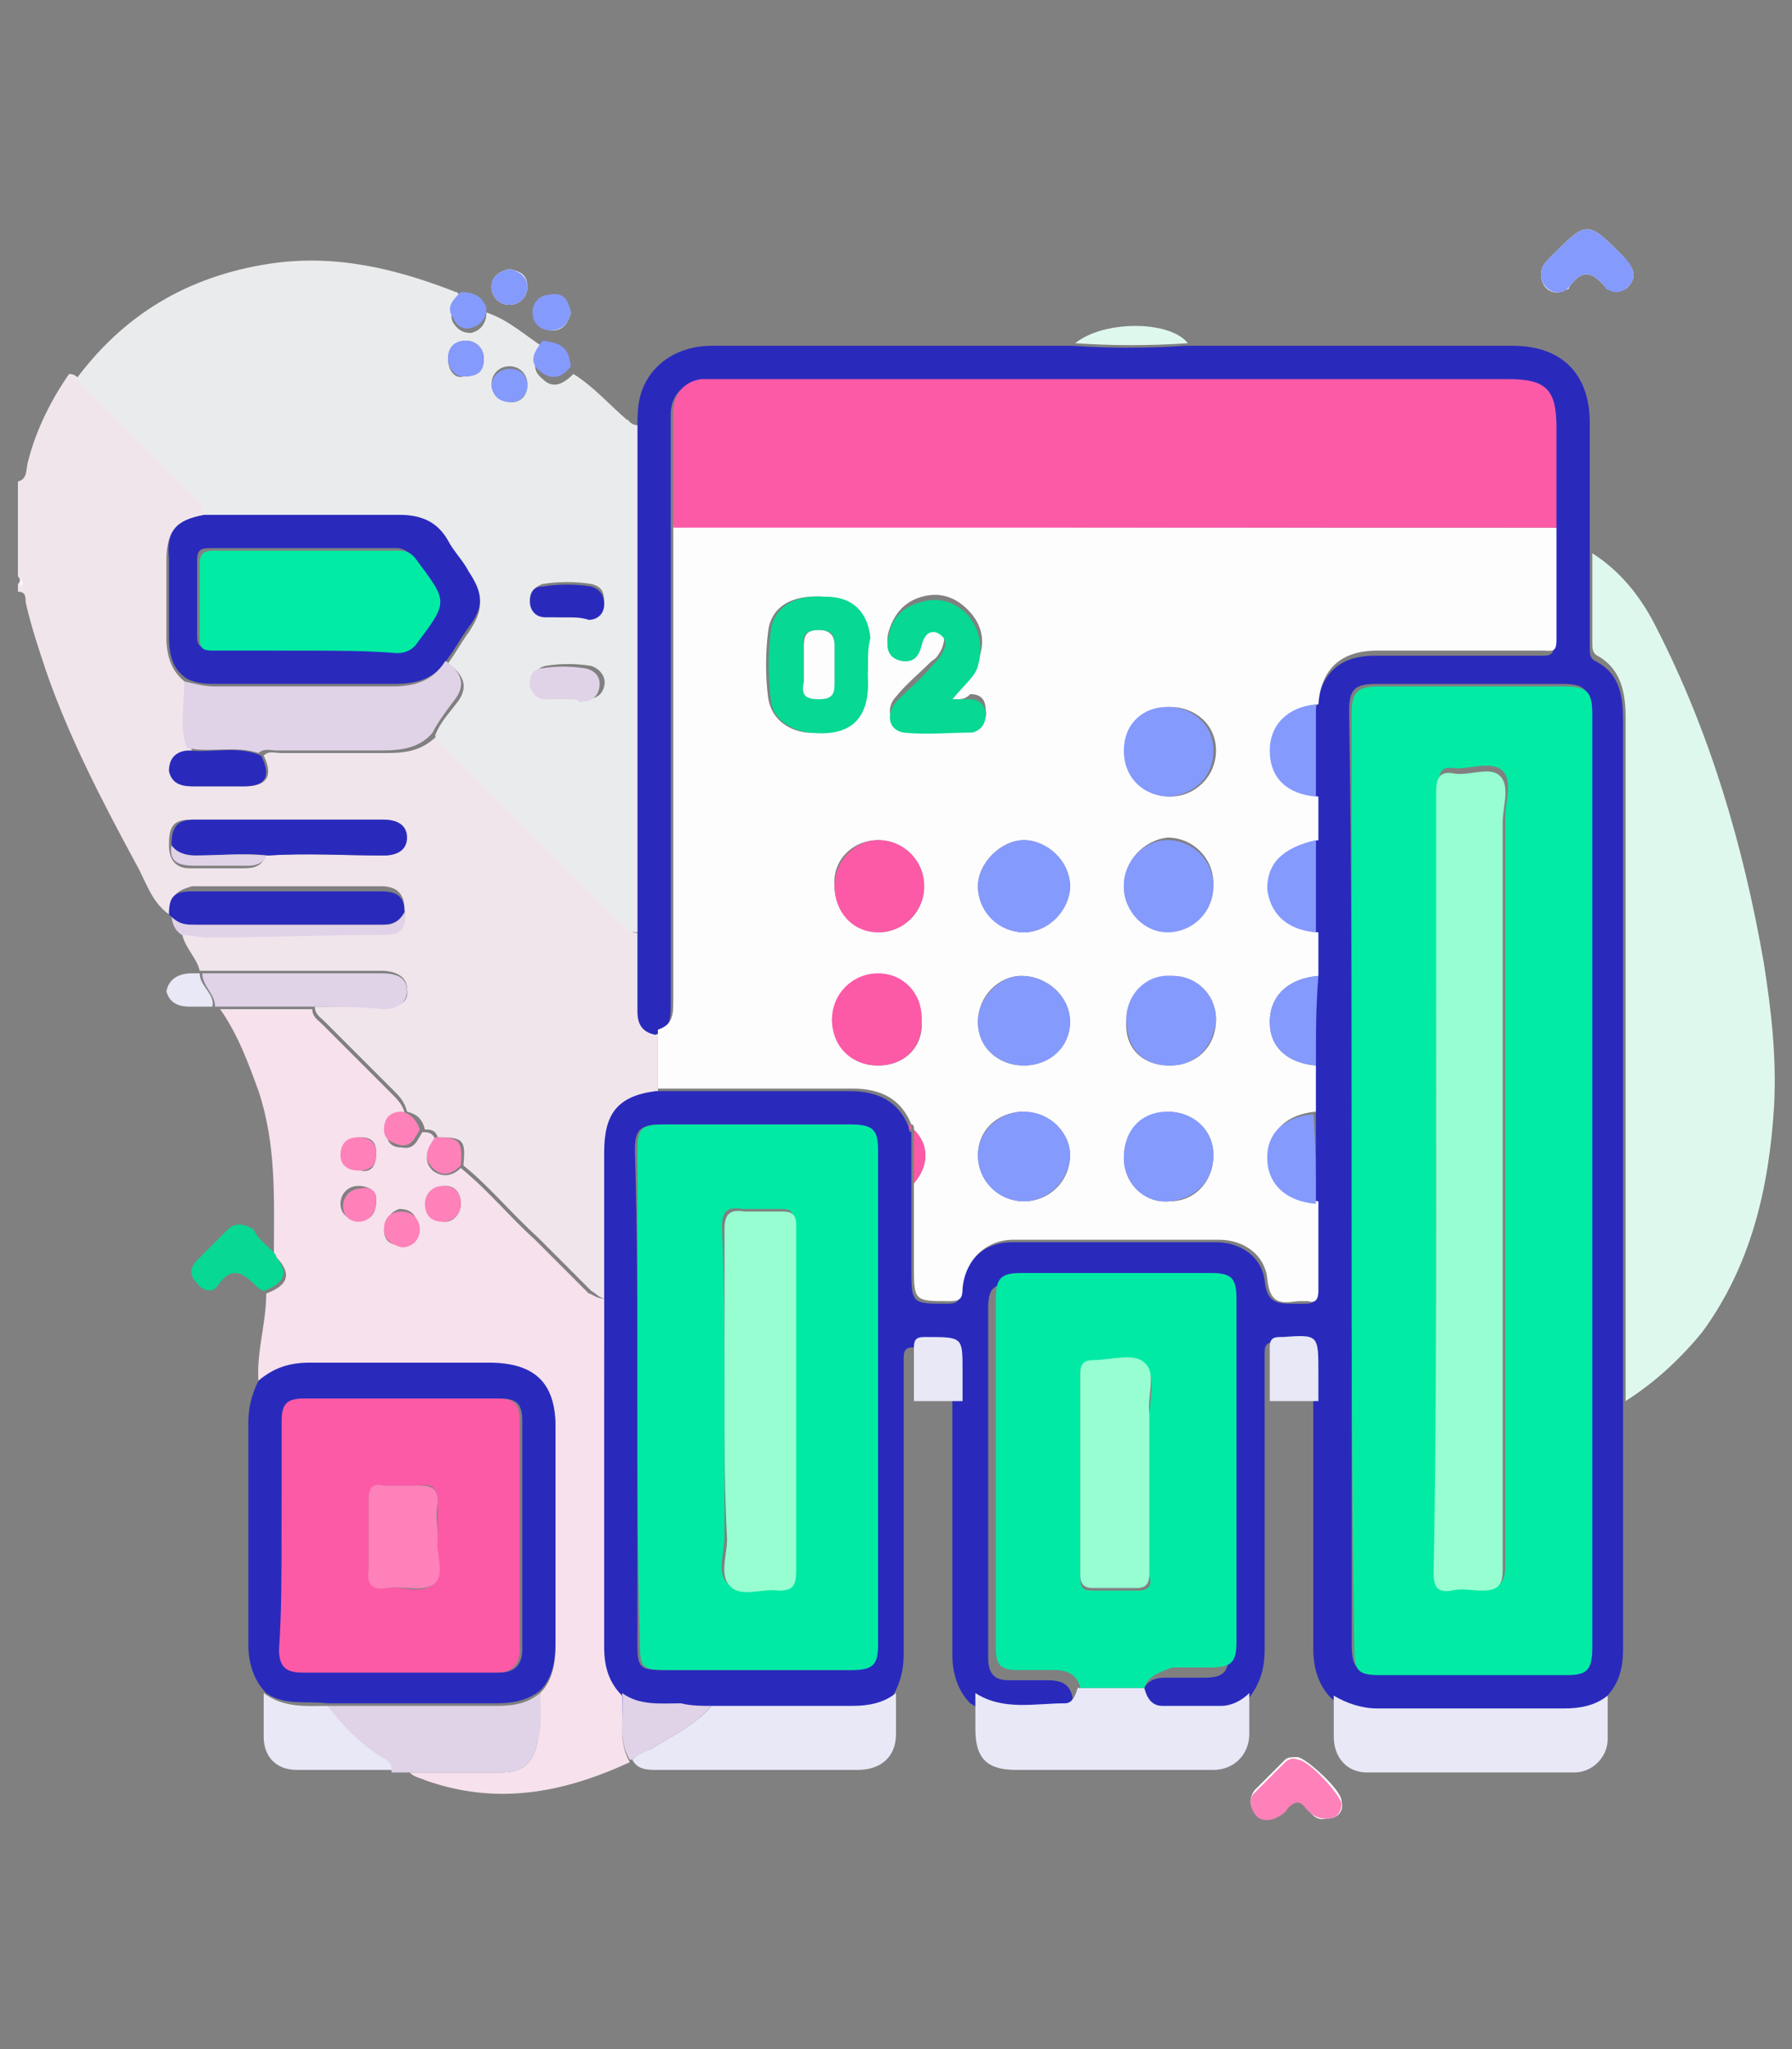 <?xml version="1.0" encoding="utf-8"?>
<!-- Generator: Adobe Illustrator 25.4.1, SVG Export Plug-In . SVG Version: 6.00 Build 0)  -->
<svg version="1.1" id="Layer_1" xmlns="http://www.w3.org/2000/svg" xmlns:xlink="http://www.w3.org/1999/xlink" x="0px" y="0px"
	 viewBox="0 0 70 80" style="enable-background:new 0 0 70 80;" xml:space="preserve">
<rect x="0" y="0" width="70" height="80" fill="#808080" stroke="none"/>
<style type="text/css">
	.st0{fill:#FEFEFE;}
	.st1{fill:#F1E5EC;}
	.st2{fill:#292ABC;}
	.st3{fill:#EAEBEC;}
	.st4{fill:#F6E1EC;}
	.st5{fill:#DFF8ED;}
	.st6{fill:#E8E8F7;}
	.st7{fill:#E0D2E7;}
	.st8{fill:#07D893;}
	.st9{fill:#FE81B9;}
	.st10{fill:#859AFD;}
	.st11{fill:#FDFDFE;}
	.st12{fill:#01EBA4;}
	.st13{fill:#FC5AA7;}
	.st14{fill:#01EAA5;}
	.st15{fill:#96FED1;}
</style>
<g>
	<path class="st0" d="M51.8,71c0.5,0,0.7-0.3,0.6-0.7c0-0.4-1.3-1.6-1.7-1.7c-0.2,0-0.4,0-0.5,0.1c-0.4,0.4-0.8,0.8-1.2,1.2
		c-0.2,0.3-0.2,0.6,0,0.8c0.2,0.3,0.5,0.3,0.8,0.2c0.2-0.1,0.4-0.2,0.5-0.4c0.3-0.3,0.5-0.3,0.7,0C51.2,70.8,51.4,71.1,51.8,71z
		 M60.2,10.7c0,0.6,0.5,0.9,1,0.6c0,0,0.1,0,0.1-0.1c0.5-0.7,0.9-0.6,1.4,0c0,0,0.1,0.1,0.1,0.1c0.3,0.1,0.6,0.1,0.8-0.1
		c0.2-0.2,0.3-0.5,0.1-0.8c-0.1-0.1-0.2-0.3-0.3-0.4C62,8.6,62,8.6,60.6,10C60.4,10.2,60.2,10.4,60.2,10.7z M22.3,12.2
		c-0.1-0.4-0.3-0.7-0.7-0.7c-0.4,0-0.7,0.3-0.7,0.7c0,0.4,0.3,0.7,0.7,0.7C22,12.9,22.2,12.6,22.3,12.2z M19.9,10.5
		c-0.4,0.1-0.7,0.3-0.7,0.7c0,0.4,0.3,0.7,0.7,0.7c0.4,0,0.7-0.3,0.7-0.7C20.6,10.7,20.3,10.6,19.9,10.5z"/>
	<path class="st1" d="M6.6,35.7c-0.7-0.5-0.9-1.3-1.3-2c-1.3-2.4-2.6-4.9-3.5-7.5c-0.3-0.9-0.6-1.8-0.8-2.7c0-0.2,0-0.4-0.3-0.4
		c0-0.1,0-0.2,0-0.3c0.1-0.1,0.1-0.2,0-0.3c0-1.2,0-2.5,0-3.7c0.4-0.1,0.3-0.5,0.4-0.8c0.3-1.2,0.9-2.4,1.6-3.4
		c0.2,0,0.3,0.1,0.4,0.2c1.5,1.5,3,3,4.5,4.5C7.9,19.7,8,19.9,8,20.1c-1.1,0.2-1.5,0.6-1.5,1.8c0,1,0,2,0,3c0,0.7,0.2,1.3,0.7,1.7
		c0.1,0.9-0.2,1.8,0.3,2.7c-0.5,0.1-0.8,0.2-0.8,0.8c0.1,0.5,0.5,0.6,0.9,0.6c0.7,0,1.3,0,2,0c0.8,0,1.1-0.4,0.7-1.2
		c0.2-0.2,0.4-0.1,0.7-0.1c1.4,0,2.7,0,4.1,0c0.8,0,1.4-0.1,2-0.7c0,0.1,0.1,0.1,0.1,0.2c2.4,2.4,4.9,4.9,7.3,7.3
		c0.1,0.1,0.3,0.3,0.5,0.2c0,1,0,2,0,3c0,0.5,0.2,0.9,0.7,0.9c0,0.8,0,1.5,0,2.3c-1.5,0.3-2,0.9-2,2.4c0,1.9,0,3.8,0,5.7
		c-0.3,0-0.4-0.2-0.6-0.3c-0.7-0.7-1.4-1.4-2.1-2.1c-1-0.9-1.9-2-2.9-2.8c0.1-1,0-1.1-1-1.1c-0.1-0.3-0.3-0.3-0.5-0.3
		c-0.1-0.4-0.3-0.6-0.7-0.7c-0.1-0.4-0.3-0.6-0.5-0.8c-0.9-0.9-1.8-1.8-2.7-2.7c-0.2-0.2-0.4-0.3-0.4-0.6c0.9,0,1.8,0,2.7,0
		c0.5,0,1-0.1,0.9-0.7c0-0.5-0.5-0.7-1-0.7c-2.3,0-4.7,0-7,0c0,0-0.1,0-0.1,0c-0.1-0.5-0.6-0.9-0.7-1.5c0.3,0,0.7,0.1,1,0.1
		c2.3,0,4.6-0.1,6.9-0.1c0.6,0,0.9-0.3,0.8-0.9c0-0.6-0.3-0.9-0.9-0.9c-2.5,0-4.9,0-7.4,0C6.8,34.8,6.7,35,6.6,35.7
		C6.6,35.7,6.6,35.7,6.6,35.7z M10.4,33.4c1.5-0.1,3,0,4.5,0c0.5,0,0.9-0.1,0.9-0.7c0-0.5-0.4-0.7-0.9-0.7c-2.5,0-4.9,0-7.4,0
		c-0.7,0-0.9,0.2-0.9,1c0,0.6,0.3,0.9,0.8,0.9c0.7,0,1.4,0,2.1,0C10,33.9,10.2,33.8,10.4,33.4z"/>
	<path class="st0" d="M0.8,22.6c0.1,0.1,0.1,0.2,0,0.3C0.8,22.8,0.8,22.7,0.8,22.6z"/>
	<path class="st2" d="M23.6,50.7c0-1.9,0-3.8,0-5.7c0-1.5,0.5-2.2,2-2.4c2.5,0,5.1,0,7.6,0c1.1,0,1.9,0.4,2.3,1.4
		c0,0.1,0,0.2,0.1,0.2l0,0c0,0.7,0,1.4,0,2.1c0,1.1,0,2.1,0,3.2c0,1.4,0,1.4,1.4,1.4c0.4,0,0.5-0.1,0.5-0.5c0.1-1.1,0.9-1.9,2-1.9
		c2.7,0,5.3,0,8,0c1,0,1.8,0.6,1.9,1.5c0.1,0.9,0.5,0.9,1.2,0.9c0.1,0,0.3,0,0.4,0c0.3,0,0.4-0.1,0.4-0.4c0-1.2,0-2.3,0-3.5
		c0-1.2,0-2.3,0-3.5c0-0.6,0-1.2,0-1.8c0-1.2,0-2.3,0-3.5c0-0.6,0-1.1,0-1.7c0-1.2,0-2.4,0-3.6c0-0.6,0-1.1,0-1.7c0-1.2,0-2.3,0-3.5
		c0.2-1.4,0.9-2.1,2.3-2.1c2.2,0,4.4,0,6.5,0c0.3,0,0.5,0,0.5-0.4c0-1.5,0-2.9,0-4.4c0-1.3,0-2.7,0-4c0-1.5-0.4-1.9-1.9-1.9
		c-10.3,0-20.5,0-30.8,0c-0.2,0-0.5,0-0.7,0c-0.7,0.1-1.1,0.6-1.1,1.3c0,1.5,0,3,0,4.5c0,0.3,0,0.5,0,0.8c0,5.9,0,11.8,0,17.7
		c0,0.5,0,1-0.6,1.2c-0.5-0.1-0.7-0.4-0.7-0.9c0-1,0-2,0-3c0-0.3,0-0.5,0-0.8c0-5.3,0-10.7,0-16c0-1,0-2,0-3c0-0.4,0-0.8,0.1-1.2
		c0.3-1.2,1.4-2,2.8-2c4.4,0,8.8,0,13.2,0c0.3,0,0.6,0,0.9,0c1.5,0.1,2.9,0.1,4.4,0c1.7,0,3.4,0,5.1,0c2.6,0,5.1,0,7.7,0
		c1.9,0,3,1.1,3,3c0,1.8,0,3.5,0,5.3c0,1.2,0,2.4,0,3.5c0,0.2,0,0.4,0.2,0.5c1,0.5,1.1,1.4,1.1,2.4c0,8.6,0,17.3,0,25.9
		c0,0.3,0,0.5,0,0.8c0,3.2,0,6.3,0,9.5c0,0.8-0.2,1.4-0.7,1.9c-0.5,0.4-1.1,0.5-1.7,0.5c-2.4,0-4.8,0-7.3,0c-0.6,0-1.2-0.1-1.7-0.5
		c-0.5-0.5-0.7-1.2-0.7-1.9c0-3.2,0-6.3,0-9.5c0-0.4,0-0.8,0-1.1c0-1.5,0-1.5-1.4-1.4c0,0,0,0-0.1,0c-0.3,0-0.4,0.1-0.4,0.4
		c0,0.7,0,1.4,0,2.1c0,3.2,0,6.3,0,9.5c0,0.8-0.2,1.4-0.7,2c-0.3,0.2-0.7,0.4-1.1,0.5c-0.8,0-1.6,0-2.3,0c-0.4,0-0.6-0.3-0.7-0.7
		c0.1-0.5,0.4-0.7,0.9-0.7c0.5,0,1,0,1.5,0c0.8,0,1-0.2,1-1c0-4.5,0-9,0-13.4c0-0.8-0.2-1-1-1c-2.5,0-4.9,0-7.4,0c-0.8,0-1,0.2-1,1
		c0,2.1,0,4.1,0,6.2c0,2.5,0,4.9,0,7.4c0,0.6,0.2,0.9,0.8,0.9c0.5,0,1,0,1.5,0c0.5,0,0.9,0.1,1,0.7c-0.1,0.3-0.2,0.6-0.5,0.6
		c-1.2,0-2.4,0.3-3.5-0.4c-0.5-0.5-0.7-1.2-0.7-1.9c0-3.2,0-6.4,0-9.5c0-0.4,0-0.8,0-1.2c0-1.4,0-1.4-1.4-1.3c0,0-0.1,0-0.1,0
		c-0.3,0-0.4,0.1-0.4,0.4c0,0.7,0,1.4,0,2.1c0,3.2,0,6.3,0,9.5c0,0.7-0.2,1.4-0.7,2c-0.5,0.4-1.1,0.5-1.7,0.5c-1.8,0-3.7,0-5.5,0
		c-0.4,0-0.7,0-1.1,0c-0.8,0-1.6,0.1-2.3-0.4c-0.5-0.5-0.7-1.2-0.7-1.9c0-1.2,0-2.4,0-3.7C23.6,57.3,23.6,54,23.6,50.7z M52.8,46
		c0,6.1,0,12.1,0,18.2c0,0.9,0.2,1.1,1,1.1c2.4,0,4.9,0,7.3,0c0.9,0,1-0.2,1-1.1c0-12.1,0-24.3,0-36.4c0-0.9-0.2-1.1-1.1-1.1
		c-2.4,0-4.8,0-7.2,0c-0.9,0-1.1,0.2-1.1,1.1C52.8,33.9,52.8,40,52.8,46z M24.9,54.6c0,3.2,0,6.4,0,9.6c0,0.9,0.1,1,1,1
		c2.4,0,4.9,0,7.3,0c0.8,0,1-0.2,1-1c0-6.4,0-12.9,0-19.3c0-0.8-0.2-1-1.1-1c-2.4,0-4.8,0-7.2,0c-0.9,0-1.1,0.2-1.1,1
		C24.9,48.2,24.9,51.4,24.9,54.6z"/>
	<path class="st3" d="M24.9,16.6c0,1,0,2,0,3c0,5.3,0,10.7,0,16c0,0.3,0,0.5,0,0.8c-0.2,0-0.4-0.1-0.5-0.2c-2.4-2.4-4.9-4.9-7.3-7.3
		c0,0-0.1-0.1-0.1-0.2c0.2-0.5,0.5-0.8,0.8-1.2c0.5-0.6,0.4-1.1-0.3-1.6c0.3-0.4,0.5-0.8,0.8-1.2c0.6-0.9,0.6-1.4,0-2.2
		c-0.3-0.4-0.6-0.8-0.8-1.2c-0.4-0.7-1-1-1.9-1c-2.5,0-5,0-7.6,0c0-0.3-0.1-0.5-0.2-0.7c-1.5-1.5-3-3-4.5-4.5
		c-0.1-0.1-0.3-0.3-0.4-0.2c1.9-2.6,4.4-4.1,7.6-4.6c2.6-0.4,5,0.2,7.3,1.1c0.1,0,0.1,0.1,0.2,0.2c-0.2,0.3-0.5,0.6-0.3,1
		c0.2,0.3,0.4,0.4,0.7,0.4c0.4-0.1,0.6-0.4,0.6-0.8c0.9,0.3,1.5,0.9,2.3,1.4c-0.4,0.4-0.6,0.8-0.1,1.2c0.4,0.4,0.8,0.2,1.2-0.2
		c0.8,0.5,1.4,1.2,2.1,1.8C24.5,16.3,24.6,16.6,24.9,16.6z M22.1,24.1C22.1,24.1,22.1,24.1,22.1,24.1c0.3,0,0.6,0,0.9,0
		c0.4,0,0.6-0.2,0.6-0.6c0-0.4-0.1-0.6-0.5-0.7c-0.6-0.1-1.3-0.1-1.9,0c-0.3,0.1-0.5,0.3-0.5,0.6c0,0.3,0.2,0.6,0.6,0.6
		C21.6,24.1,21.9,24.1,22.1,24.1z M22.2,27.3C22.2,27.3,22.2,27.3,22.2,27.3c0.2,0,0.4,0,0.6,0c0.4,0,0.7-0.1,0.8-0.5
		c0.1-0.4-0.2-0.7-0.5-0.8c-0.6-0.1-1.2-0.1-1.8,0c-0.4,0.1-0.5,0.4-0.4,0.7c0,0.3,0.2,0.5,0.6,0.5C21.7,27.3,22,27.3,22.2,27.3z
		 M18.1,14.7c0.6,0,0.8-0.3,0.8-0.7c0-0.4-0.3-0.7-0.7-0.7c-0.4,0-0.7,0.3-0.7,0.7C17.5,14.5,17.8,14.8,18.1,14.7z M20,15.7
		c0.3,0,0.6-0.2,0.6-0.7c0-0.4-0.3-0.7-0.7-0.7c-0.4,0-0.7,0.3-0.7,0.7C19.2,15.4,19.5,15.7,20,15.7z"/>
	<path class="st4" d="M23.6,50.7c0,3.3,0,6.6,0,9.9c0,1.2,0,2.5,0,3.7c0,0.8,0.2,1.4,0.7,1.9c0.1,0.9-0.2,1.7,0.3,2.6
		c-2.6,1.2-5.2,1.7-8,0.7c-0.2-0.1-0.4-0.1-0.6-0.3c1.2,0,2.4,0,3.5,0c0.9,0,1.3-0.3,1.5-1.2c0.1-0.6,0-1.2,0.1-1.9
		c0.5-0.5,0.6-1.2,0.6-1.9c0-2.8,0-5.6,0-8.4c0-1.8-0.8-2.5-2.6-2.5c-2.3,0-4.7,0-7,0c-0.8,0-1.4,0.2-2,0.7
		c-0.1-1.2,0.3-2.3,0.3-3.5c0.8-0.3,1-0.7,0.5-1.3c-0.1-0.1-0.2-0.2-0.2-0.3c0-2.1,0.1-4.2-0.6-6.3c-0.4-1.1-0.8-2.2-1.5-3.2
		c1.2,0,2.4,0,3.6,0c0,0.3,0.2,0.4,0.4,0.6c0.9,0.9,1.8,1.8,2.7,2.7c0.2,0.2,0.5,0.5,0.5,0.8c-0.4,0-0.7,0.2-0.7,0.7
		c0,0.4,0.2,0.6,0.6,0.6c0.5,0.1,0.6-0.3,0.8-0.6c0.2,0,0.4,0,0.5,0.3c-0.3,0.4-0.5,0.8-0.1,1.2c0.4,0.3,0.8,0.2,1.1-0.1
		c1.1,0.9,1.9,1.9,2.9,2.8c0.7,0.7,1.4,1.4,2.1,2.1C23.1,50.5,23.3,50.7,23.6,50.7z M14.7,46.8c0-0.3-0.3-0.5-0.7-0.5
		c-0.4,0-0.7,0.3-0.7,0.7c0,0.4,0.3,0.6,0.6,0.6C14.4,47.7,14.7,47.5,14.7,46.8z M14.7,45c0-0.4-0.2-0.6-0.6-0.6
		c-0.5,0-0.7,0.3-0.7,0.7c0,0.4,0.3,0.6,0.7,0.6C14.5,45.8,14.7,45.5,14.7,45z M18,47c0-0.4-0.2-0.7-0.6-0.7c-0.4,0-0.7,0.3-0.7,0.7
		c0,0.4,0.3,0.7,0.7,0.7C17.7,47.7,18,47.4,18,47z M15,48c0,0.4,0.2,0.6,0.6,0.6c0.4,0,0.7-0.3,0.7-0.7c0-0.4-0.2-0.7-0.7-0.7
		C15.3,47.3,15.1,47.5,15,48z"/>
	<path class="st5" d="M63.5,54.7c0-0.3,0-0.5,0-0.8c0-8.6,0-17.3,0-25.9c0-1-0.2-1.9-1.1-2.4c-0.2-0.1-0.2-0.3-0.2-0.5
		c0-1.2,0-2.4,0-3.5c1.1,0.7,1.9,1.7,2.5,2.9c2.1,4.1,3.4,8.5,4.2,13.1c0.3,1.9,0.5,3.7,0.4,5.6c-0.2,3.2-0.9,6.2-2.8,8.8
		C65.6,53.1,64.6,54,63.5,54.7z"/>
	<path class="st2" d="M10.1,53.9c0.6-0.5,1.2-0.7,2-0.7c2.3,0,4.7,0,7,0c1.8,0,2.6,0.8,2.6,2.5c0,2.8,0,5.6,0,8.4
		c0,0.7-0.1,1.4-0.6,1.9c-0.5,0.4-1.1,0.5-1.7,0.5c-2.2,0-4.4,0-6.6,0c-0.8-0.1-1.7,0.1-2.4-0.4c-0.5-0.5-0.7-1.2-0.7-1.9
		c0-2.9,0-5.7,0-8.6C9.7,55,9.8,54.5,10.1,53.9z M11,59.9c0,1.5,0,3,0,4.5c0,0.6,0.3,0.9,0.9,0.9c2.5,0,5,0,7.6,0
		c0.6,0,0.9-0.3,0.9-0.9c0-3,0-5.9,0-8.9c0-0.7-0.2-0.9-0.9-0.9c-2.5,0-5,0-7.5,0c-0.7,0-0.9,0.2-0.9,0.9C11,57,11,58.5,11,59.9z"/>
	<path class="st6" d="M44.7,65.9c0.1,0.4,0.3,0.7,0.7,0.7c0.8,0,1.6,0,2.3,0c0.4,0,0.8-0.2,1.1-0.5c0,0.5,0,1.1,0,1.6
		c0,0.8-0.6,1.4-1.4,1.4c-2.6,0-5.1,0-7.7,0c-1.1,0-1.6-0.4-1.6-1.6c0-0.5,0-0.9,0-1.4c1.1,0.7,2.3,0.4,3.5,0.4
		c0.3,0,0.4-0.3,0.5-0.6C43.1,65.9,43.9,65.9,44.7,65.9z"/>
	<path class="st6" d="M52.1,66.2c0.5,0.3,1.1,0.5,1.7,0.5c2.4,0,4.8,0,7.3,0c0.6,0,1.2-0.1,1.7-0.5c0,0.6,0,1.1,0,1.7
		c0,0.7-0.6,1.3-1.3,1.3c-2.7,0-5.4,0-8.1,0c-0.8,0-1.3-0.6-1.3-1.4C52.1,67.2,52.1,66.7,52.1,66.2z"/>
	<path class="st6" d="M27.8,66.6c1.8,0,3.7,0,5.5,0c0.6,0,1.2-0.1,1.7-0.5c0,0.5,0,1.1,0,1.6c0,0.9-0.6,1.4-1.5,1.4
		c-2.6,0-5.2,0-7.8,0c-0.4,0-0.8,0-1-0.4c0.2-0.2,0.4-0.3,0.7-0.4C26.2,67.8,27.1,67.4,27.8,66.6z"/>
	<path class="st7" d="M12.8,66.6c2.2,0,4.4,0,6.6,0c0.7,0,1.2-0.1,1.7-0.5c0,0.6,0.1,1.2-0.1,1.9c-0.2,0.9-0.6,1.2-1.5,1.2
		c-1.2,0-2.4,0-3.5,0c-0.2,0-0.4,0-0.7,0c0-0.3-0.3-0.3-0.4-0.5C14.1,68.1,13.3,67.5,12.8,66.6z"/>
	<path class="st7" d="M12.1,39.3c-1.2,0-2.4,0-3.6,0c0,0-0.1,0-0.1,0c0-0.5-0.5-0.8-0.5-1.3c2.3,0,4.7,0,7,0c0.5,0,1,0.1,1,0.7
		c0,0.5-0.5,0.7-0.9,0.7C13.9,39.3,13,39.3,12.1,39.3z"/>
	<path class="st6" d="M12.8,66.6c0.6,0.8,1.3,1.5,2.1,2c0.2,0.1,0.4,0.2,0.4,0.5c-1.2,0-2.4,0-3.7,0c-0.8,0-1.3-0.5-1.3-1.3
		c0-0.6,0-1.1,0-1.7C11.1,66.7,12,66.6,12.8,66.6z"/>
	<path class="st8" d="M10.6,48.8c0.1,0.1,0.2,0.2,0.2,0.3c0.5,0.6,0.3,1-0.5,1.3c-0.1,0-0.1-0.1-0.2-0.1c-0.5-0.5-1-1-1.6-0.1
		c-0.2,0.3-0.6,0.2-0.8-0.1c-0.3-0.3-0.3-0.6,0-0.9c0.4-0.4,0.8-0.8,1.2-1.2c0.3-0.3,0.7-0.2,1,0C10.1,48.4,10.4,48.6,10.6,48.8z"/>
	<path class="st9" d="M51.8,71c-0.4,0-0.6-0.2-0.8-0.4c-0.2-0.3-0.4-0.3-0.7,0c-0.1,0.2-0.3,0.3-0.5,0.4c-0.3,0.1-0.6,0.1-0.8-0.2
		c-0.2-0.3-0.2-0.6,0-0.8c0.4-0.4,0.8-0.8,1.2-1.2c0.1-0.1,0.3-0.2,0.5-0.1c0.4,0,1.6,1.3,1.7,1.7C52.4,70.8,52.2,71,51.8,71z"/>
	<path class="st10" d="M60.2,10.7c0-0.3,0.2-0.5,0.4-0.7c1.4-1.4,1.4-1.4,2.8,0c0.1,0.1,0.3,0.3,0.3,0.4c0.2,0.3,0.1,0.6-0.1,0.8
		c-0.2,0.2-0.5,0.3-0.8,0.1c0,0-0.1,0-0.1-0.1c-0.5-0.6-0.9-0.7-1.4,0c0,0-0.1,0.1-0.1,0.1C60.8,11.6,60.2,11.3,60.2,10.7z"/>
	<path class="st6" d="M49.6,54.7c0-0.7,0-1.4,0-2.1c0-0.3,0.1-0.4,0.4-0.4c0,0,0,0,0.1,0c1.4-0.1,1.4-0.1,1.4,1.4c0,0.4,0,0.8,0,1.1
		C50.8,54.7,50.2,54.7,49.6,54.7z"/>
	<path class="st6" d="M35.7,54.7c0-0.7,0-1.4,0-2.1c0-0.3,0.1-0.4,0.4-0.4c0,0,0.1,0,0.1,0c1.4,0,1.4,0,1.4,1.3c0,0.4,0,0.8,0,1.2
		C36.9,54.7,36.3,54.7,35.7,54.7z"/>
	<path class="st7" d="M27.8,66.6c-0.7,0.8-1.6,1.2-2.4,1.7c-0.2,0.1-0.5,0.2-0.7,0.4c0,0-0.1,0-0.1,0c-0.5-0.8-0.2-1.7-0.3-2.6
		c0.7,0.5,1.5,0.4,2.3,0.4C27,66.6,27.4,66.6,27.8,66.6z"/>
	<path class="st7" d="M15.8,35.6c0.1,0.6-0.1,0.9-0.8,0.9c-2.3,0-4.6,0.1-6.9,0.1c-0.3,0-0.7-0.1-1-0.1c-0.3-0.2-0.4-0.5-0.4-0.8
		c0,0,0,0,0.1,0c0.2,0.3,0.5,0.4,0.9,0.4c2.5,0,4.9,0,7.4,0C15.3,36.1,15.6,36,15.8,35.6z"/>
	<path class="st5" d="M46.4,13.4c-1.5,0.1-2.9,0.1-4.4,0C43.1,12.5,45.7,12.5,46.4,13.4z"/>
	<path class="st6" d="M7.8,38c0,0.5,0.6,0.8,0.5,1.3c-0.3,0-0.6,0-0.9,0c-0.5,0-0.8-0.2-0.9-0.6C6.6,38.2,7,38,7.5,38
		c0.1,0,0.1,0,0.2,0C7.7,38,7.8,38,7.8,38z"/>
	<path class="st10" d="M22.3,12.2c-0.1,0.4-0.3,0.7-0.8,0.7c-0.4,0-0.7-0.3-0.7-0.7c0-0.4,0.3-0.7,0.7-0.7
		C22,11.4,22.2,11.7,22.3,12.2z"/>
	<path class="st10" d="M22.3,14.3c-0.3,0.4-0.7,0.6-1.2,0.2c-0.5-0.4-0.2-0.8,0.1-1.2C22,13.4,22.2,13.6,22.3,14.3z"/>
	<path class="st10" d="M19,12c0,0.4-0.2,0.7-0.6,0.8c-0.3,0.1-0.6-0.1-0.7-0.4c-0.3-0.4,0-0.7,0.3-1C18.4,11.4,18.8,11.5,19,12z"/>
	<path class="st10" d="M19.9,10.5c0.4,0.1,0.7,0.3,0.7,0.7c0,0.4-0.3,0.7-0.7,0.7c-0.4,0-0.7-0.3-0.7-0.7
		C19.2,10.8,19.5,10.6,19.9,10.5z"/>
	<path class="st11" d="M60.8,20.6c0,1.5,0,2.9,0,4.4c0,0.5-0.2,0.4-0.5,0.4c-2.2,0-4.4,0-6.5,0c-1.4,0-2.2,0.7-2.3,2.1
		c-1.1,0.1-1.8,0.7-1.8,1.8c0,1,0.7,1.7,1.8,1.8c0,0.6,0,1.1,0,1.7c-1.2,0.2-1.9,0.9-1.9,1.9c0,1,0.7,1.6,1.9,1.7c0,0.6,0,1.1,0,1.7
		c-1.2,0.1-1.9,0.8-1.9,1.8c0,1,0.7,1.6,1.8,1.7c0,0.6,0,1.2,0,1.8c-1.1,0.1-1.8,0.7-1.8,1.7c0,1,0.7,1.7,1.9,1.8c0,1.2,0,2.3,0,3.5
		c0,0.3-0.1,0.5-0.4,0.4c-0.1,0-0.3,0-0.4,0c-0.7,0.1-1.1,0.1-1.2-0.9c-0.1-0.9-0.9-1.5-1.9-1.5c-2.7,0-5.3,0-8,0
		c-1.1,0-1.9,0.8-2,1.9c0,0.4-0.1,0.5-0.5,0.5c-1.4,0-1.4,0-1.4-1.4c0-1.1,0-2.1,0-3.2c0.6-0.7,0.6-1.5,0-2.1c0,0,0,0,0,0
		c0-0.1,0-0.2-0.1-0.2c-0.4-1-1.2-1.4-2.3-1.4c-2.5,0-5.1,0-7.6,0c0-0.8,0-1.5,0-2.3c0.6-0.2,0.6-0.6,0.6-1.2c0-5.9,0-11.8,0-17.7
		c0-0.3,0-0.5,0-0.8C37.8,20.6,49.3,20.6,60.8,20.6z M33.9,26C33.9,26,33.9,26,33.9,26c0-0.4,0-0.8,0-1.1c0-1-0.7-1.6-1.7-1.6
		c-1.3-0.1-2.1,0.4-2.2,1.4c-0.1,0.8-0.1,1.7,0,2.5c0.1,0.8,0.7,1.3,1.5,1.4c1.7,0.1,2.5-0.6,2.3-2.2C33.9,26.3,33.9,26.2,33.9,26z
		 M37.2,27.3c0.4-0.5,0.8-0.9,1-1.5c0.3-0.7,0.2-1.4-0.4-2c-0.5-0.5-1.1-0.7-1.8-0.5c-0.7,0.2-1.1,0.7-1.3,1.4
		c-0.1,0.4,0,0.8,0.5,0.9c0.5,0.1,0.7-0.2,0.8-0.6c0.1-0.3,0.2-0.6,0.6-0.5c0.4,0.1,0.3,0.5,0.2,0.8c-0.1,0.2-0.2,0.4-0.4,0.5
		c-0.5,0.5-1,0.9-1.4,1.4c-0.4,0.4-0.3,1.1,0.3,1.2c0.9,0.1,1.8,0.1,2.7,0c0.3,0,0.6-0.3,0.5-0.7c0-0.4-0.2-0.6-0.6-0.6
		C37.7,27.3,37.6,27.3,37.2,27.3z M36.1,34.6c0-1-0.8-1.8-1.8-1.8c-1,0-1.8,0.8-1.7,1.8c0,1,0.8,1.7,1.7,1.8
		C35.3,36.4,36.1,35.6,36.1,34.6z M40,36.4c0.9,0,1.8-0.9,1.8-1.8c0-0.9-0.9-1.8-1.8-1.8c-0.9,0-1.8,0.9-1.8,1.8
		C38.2,35.6,39.1,36.4,40,36.4z M43.9,34.6c0,1,0.8,1.7,1.7,1.7c1,0,1.8-0.8,1.8-1.8c0-1-0.8-1.8-1.8-1.8
		C44.7,32.8,43.9,33.6,43.9,34.6z M40,41.6c1,0,1.8-0.8,1.8-1.7c0-1-0.9-1.8-1.9-1.8c-0.9,0-1.7,0.8-1.7,1.8
		C38.2,40.9,39,41.6,40,41.6z M40,43.4c-1,0-1.8,0.7-1.8,1.7c0,1,0.8,1.8,1.8,1.8c1,0,1.8-0.8,1.8-1.8C41.8,44.2,41,43.5,40,43.4z
		 M43.9,45.2c0,1,0.8,1.8,1.8,1.7c1,0,1.7-0.8,1.7-1.8c0-1-0.8-1.7-1.8-1.7C44.6,43.5,43.9,44.2,43.9,45.2z M45.7,41.6
		c1,0,1.8-0.7,1.8-1.8c0-1-0.8-1.7-1.7-1.7c-1,0-1.8,0.7-1.8,1.7C43.9,40.9,44.6,41.6,45.7,41.6z M34.3,41.6c1,0,1.8-0.7,1.7-1.8
		c0-1-0.8-1.7-1.7-1.7c-1,0-1.8,0.8-1.8,1.8C32.6,40.9,33.3,41.6,34.3,41.6z M45.7,31.1c1,0,1.8-0.8,1.8-1.8c0-1-0.8-1.7-1.8-1.7
		c-1,0-1.7,0.7-1.7,1.7C43.9,30.3,44.7,31.1,45.7,31.1z"/>
	<path class="st2" d="M8,20.1c2.5,0,5,0,7.6,0c0.9,0,1.5,0.3,1.9,1c0.2,0.4,0.6,0.8,0.8,1.2c0.6,0.9,0.6,1.4,0,2.2
		c-0.3,0.4-0.5,0.8-0.8,1.2c-0.5,0.8-1.2,1-2.1,1c-2.3,0-4.6,0-6.9,0c-0.4,0-0.8,0-1.2-0.2c-0.6-0.4-0.7-1-0.7-1.7c0-1,0-2,0-3
		C6.5,20.8,6.8,20.3,8,20.1z M11.9,25.4c1.2,0,2.4,0,3.5,0c0.4,0,0.6-0.1,0.8-0.4c1.1-1.6,1.2-1.6,0-3.2c-0.2-0.2-0.4-0.4-0.7-0.4
		c-2.4,0-4.9,0-7.3,0c-0.4,0-0.5,0.1-0.5,0.5c0,1,0,2,0,2.9c0,0.4,0.1,0.5,0.5,0.5C9.5,25.4,10.7,25.4,11.9,25.4z"/>
	<path class="st7" d="M7.2,26.6c0.4,0.1,0.8,0.2,1.2,0.2c2.3,0,4.6,0,6.9,0c0.9,0,1.6-0.2,2.1-1c0.7,0.5,0.8,1,0.3,1.6
		c-0.3,0.4-0.6,0.8-0.8,1.2c-0.5,0.6-1.2,0.7-2,0.7c-1.4,0-2.7,0-4.1,0c-0.2,0-0.5-0.1-0.7,0.1c-0.9-0.3-1.9,0-2.8-0.2
		C7,28.4,7.2,27.5,7.2,26.6z"/>
	<path class="st2" d="M6.7,33c0-0.7,0.2-1,0.9-1c2.5,0,4.9,0,7.4,0c0.5,0,0.9,0.2,0.9,0.7c0,0.5-0.4,0.7-0.9,0.7c-1.5,0-3-0.1-4.5,0
		c-0.9-0.1-1.9,0-2.8,0C7.2,33.4,6.9,33.3,6.7,33z"/>
	<path class="st2" d="M15.8,35.6c-0.2,0.4-0.5,0.5-0.9,0.5c-2.5,0-4.9,0-7.4,0c-0.4,0-0.6-0.1-0.9-0.4c0-0.7,0.2-0.9,0.9-0.9
		c2.5,0,4.9,0,7.4,0C15.5,34.8,15.8,35,15.8,35.6z"/>
	<path class="st2" d="M7.4,29.3c0.9,0.1,1.9-0.2,2.8,0.2c0.4,0.8,0.2,1.2-0.7,1.2c-0.7,0-1.3,0-2,0c-0.4,0-0.8-0.1-0.9-0.6
		C6.6,29.5,7,29.3,7.4,29.3z"/>
	<path class="st7" d="M6.7,33c0.2,0.3,0.6,0.4,0.9,0.4c0.9,0,1.9-0.1,2.8,0c-0.1,0.3-0.4,0.4-0.7,0.4c-0.7,0-1.4,0-2.1,0
		C6.9,33.8,6.6,33.6,6.7,33z"/>
	<path class="st9" d="M18,45.5c-0.3,0.3-0.7,0.5-1.1,0.1c-0.4-0.4-0.2-0.8,0.1-1.2C17.9,44.4,18.1,44.5,18,45.5z"/>
	<path class="st9" d="M16.4,44.1c-0.2,0.3-0.3,0.7-0.8,0.6c-0.3-0.1-0.6-0.2-0.6-0.6c0-0.5,0.3-0.7,0.7-0.7
		C16.1,43.5,16.3,43.8,16.4,44.1z"/>
	<path class="st12" d="M52.8,46c0-6,0-12.1,0-18.1c0-0.9,0.2-1.1,1.1-1.1c2.4,0,4.8,0,7.2,0c0.9,0,1.1,0.2,1.1,1.1
		c0,12.1,0,24.3,0,36.4c0,0.9-0.2,1.1-1,1.1c-2.4,0-4.9,0-7.3,0c-0.9,0-1-0.2-1-1.1C52.8,58.1,52.8,52.1,52.8,46z M56.1,46.1
		c0,5,0,10.1,0,15.1c0,0.6,0.1,0.8,0.7,0.7c0.4-0.1,0.8,0,1.2,0c0.6,0.1,0.8-0.1,0.8-0.8c0-9.7,0-19.4,0-29.2c0-0.6,0.3-1.4-0.1-1.8
		c-0.4-0.4-1.2-0.1-1.8-0.1c-0.6-0.1-0.7,0.1-0.7,0.7C56.1,35.9,56.1,41,56.1,46.1z"/>
	<path class="st13" d="M60.8,20.6c-11.5,0-23,0-34.5,0c0-1.5,0-3,0-4.5c0-0.7,0.4-1.2,1.1-1.3c0.2,0,0.5,0,0.7,0
		c10.3,0,20.5,0,30.8,0c1.5,0,1.9,0.4,1.9,1.9C60.8,18,60.8,19.3,60.8,20.6z"/>
	<path class="st14" d="M24.9,54.6c0-3.2,0-6.5,0-9.7c0-0.9,0.2-1,1.1-1c2.4,0,4.8,0,7.2,0c0.9,0,1.1,0.2,1.1,1c0,6.4,0,12.9,0,19.3
		c0,0.8-0.2,1-1,1c-2.4,0-4.9,0-7.3,0c-0.9,0-1-0.1-1-1C24.9,61,24.9,57.8,24.9,54.6z M28.3,54.6c0,1.8,0,3.6,0,5.4
		c0,0.6-0.3,1.4,0.1,1.8c0.4,0.4,1.2,0.1,1.9,0.2c0.6,0.1,0.7-0.2,0.7-0.8c0-4,0-7.9,0-11.9c0-0.5,0-1.1,0-1.6
		c0-0.4-0.1-0.5-0.5-0.5c-0.5,0-1,0-1.5,0c-0.6-0.1-0.8,0.1-0.8,0.7C28.3,50.2,28.3,52.4,28.3,54.6z"/>
	<path class="st14" d="M44.7,65.9c-0.8,0-1.7,0-2.5,0c-0.1-0.5-0.5-0.7-1-0.7c-0.5,0-1,0-1.5,0c-0.7,0-0.8-0.3-0.8-0.9
		c0-2.5,0-4.9,0-7.4c0-2.1,0-4.1,0-6.2c0-0.8,0.2-1,1-1c2.5,0,4.9,0,7.4,0c0.8,0,1,0.2,1,1c0,4.5,0,9,0,13.4c0,0.8-0.2,1-1,1
		c-0.5,0-1,0-1.5,0C45.2,65.3,44.8,65.5,44.7,65.9z M44.9,57.6c0-0.8,0-1.6,0-2.3c0-0.7,0.3-1.6-0.2-2c-0.4-0.4-1.3-0.1-2-0.1
		c-0.4,0-0.5,0.1-0.5,0.5c0,2.6,0,5.3,0,7.9c0,0.4,0.1,0.5,0.5,0.5c0.6,0,1.1,0,1.7,0c0.5,0,0.6-0.2,0.5-0.6
		C44.9,60.1,44.9,58.8,44.9,57.6z"/>
	<path class="st10" d="M51.4,36.4c-1.2-0.1-1.8-0.8-1.9-1.7c0-1,0.6-1.6,1.9-1.9C51.4,34,51.4,35.2,51.4,36.4z"/>
	<path class="st10" d="M51.4,41.6c-1.1-0.1-1.8-0.7-1.8-1.7c0-1,0.7-1.7,1.9-1.8C51.4,39.3,51.4,40.5,51.4,41.6z"/>
	<path class="st10" d="M51.4,47c-1.2-0.1-1.9-0.8-1.9-1.8c0-1,0.7-1.6,1.8-1.7C51.4,44.6,51.4,45.8,51.4,47z"/>
	<path class="st10" d="M51.4,31.1c-1.1-0.1-1.8-0.7-1.8-1.8c0-1,0.7-1.7,1.8-1.8C51.4,28.7,51.4,29.9,51.4,31.1z"/>
	<path class="st13" d="M35.7,44.1c0.6,0.6,0.6,1.4,0,2.1C35.7,45.6,35.7,44.9,35.7,44.1z"/>
	<path class="st13" d="M35.5,43.9c0.1,0,0.1,0.1,0.1,0.2C35.5,44.1,35.5,44,35.5,43.9z"/>
	<path class="st2" d="M22.1,24.1c-0.3,0-0.5,0-0.8,0c-0.4,0-0.6-0.3-0.6-0.6c0-0.3,0.1-0.6,0.5-0.6c0.6-0.1,1.3-0.1,1.9,0
		c0.3,0.1,0.5,0.3,0.5,0.7c0,0.4-0.3,0.6-0.6,0.6C22.7,24.1,22.4,24.1,22.1,24.1C22.1,24.1,22.1,24.1,22.1,24.1z"/>
	<path class="st7" d="M22.2,27.3c-0.3,0-0.6,0-0.9,0c-0.3,0-0.5-0.2-0.6-0.5c0-0.3,0-0.6,0.4-0.7c0.6-0.1,1.2-0.1,1.8,0
		c0.4,0.1,0.6,0.4,0.5,0.8c-0.1,0.4-0.4,0.5-0.8,0.5C22.6,27.3,22.4,27.3,22.2,27.3C22.2,27.3,22.2,27.3,22.2,27.3z"/>
	<path class="st10" d="M18.1,14.7c-0.3,0-0.6-0.3-0.6-0.7c0-0.4,0.2-0.7,0.7-0.7c0.4,0,0.7,0.3,0.7,0.7
		C18.9,14.5,18.7,14.7,18.1,14.7z"/>
	<path class="st10" d="M20,15.7c-0.5,0-0.7-0.2-0.8-0.6c0-0.4,0.3-0.7,0.7-0.7c0.4,0,0.7,0.2,0.7,0.7C20.6,15.4,20.3,15.7,20,15.7z"
		/>
	<path class="st9" d="M14.7,46.8c0,0.6-0.3,0.9-0.7,0.9c-0.3,0-0.6-0.2-0.6-0.6c0-0.4,0.3-0.7,0.7-0.7
		C14.4,46.3,14.7,46.5,14.7,46.8z"/>
	<path class="st9" d="M14.7,45c0,0.5-0.2,0.7-0.7,0.7c-0.4,0-0.7-0.2-0.7-0.6c0-0.4,0.2-0.7,0.7-0.7C14.5,44.4,14.7,44.7,14.7,45z"
		/>
	<path class="st9" d="M18,47c0,0.4-0.3,0.7-0.7,0.7c-0.4,0-0.7-0.2-0.7-0.7c0-0.4,0.3-0.7,0.7-0.7C17.8,46.3,18,46.6,18,47z"/>
	<path class="st9" d="M15,48c0-0.5,0.3-0.7,0.7-0.7c0.4,0,0.7,0.3,0.7,0.7c0,0.4-0.3,0.7-0.7,0.7C15.3,48.6,15,48.4,15,48z"/>
	<path class="st13" d="M11,59.9c0-1.5,0-2.9,0-4.4c0-0.7,0.2-0.9,0.9-0.9c2.5,0,5,0,7.5,0c0.7,0,0.9,0.2,0.9,0.9c0,3,0,5.9,0,8.9
		c0,0.6-0.3,0.9-0.9,0.9c-2.5,0-5,0-7.6,0c-0.6,0-0.9-0.2-0.9-0.9C11,62.9,11,61.4,11,59.9z M17.1,60.1c0-0.5,0-1,0-1.4
		c0-0.5-0.1-0.8-0.7-0.7c-0.5,0-0.9,0-1.4,0c-0.5,0-0.6,0.2-0.6,0.6c0,0.9,0,1.8,0,2.7c0,0.6,0.2,0.7,0.7,0.7
		c0.6-0.1,1.4,0.3,1.9-0.2C17.3,61.4,17,60.6,17.1,60.1z"/>
	<path class="st8" d="M33.9,26c0,0.1,0,0.3,0,0.4c0.1,1.6-0.6,2.4-2.3,2.2c-0.8-0.1-1.5-0.6-1.5-1.4c-0.1-0.8-0.1-1.7,0-2.5
		c0.1-1,0.9-1.5,2.2-1.4c1,0,1.6,0.6,1.7,1.6C33.9,25.3,33.9,25.7,33.9,26C33.9,26,33.9,26,33.9,26z M32.6,26.1c0-0.3,0-0.6,0-0.9
		c0-0.4-0.1-0.6-0.6-0.6c-0.4,0-0.7,0.1-0.6,0.6c0,0.5,0,0.9,0,1.4c0,0.5,0.1,0.7,0.6,0.7c0.6,0,0.6-0.3,0.6-0.7
		C32.6,26.4,32.6,26.2,32.6,26.1z"/>
	<path class="st8" d="M37.2,27.3c0.3,0,0.5,0,0.7,0c0.4,0,0.6,0.3,0.6,0.6c0,0.4-0.2,0.6-0.5,0.7c-0.9,0-1.8,0.1-2.7,0
		c-0.6-0.1-0.7-0.7-0.3-1.2c0.5-0.5,1-0.9,1.4-1.4c0.2-0.2,0.3-0.3,0.4-0.5c0.2-0.3,0.2-0.6-0.2-0.8c-0.3-0.1-0.5,0.1-0.6,0.5
		c-0.1,0.4-0.3,0.7-0.8,0.6c-0.5-0.1-0.6-0.5-0.5-0.9c0.1-0.7,0.5-1.2,1.3-1.4c0.7-0.2,1.3,0,1.8,0.5c0.5,0.6,0.6,1.3,0.4,2
		C38.1,26.4,37.7,26.7,37.2,27.3z"/>
	<path class="st13" d="M36.1,34.6c0,1-0.8,1.8-1.8,1.8c-1,0-1.7-0.8-1.7-1.8c0-1,0.8-1.8,1.7-1.8C35.3,32.8,36.1,33.6,36.1,34.6z"/>
	<path class="st10" d="M40,36.4c-1,0-1.8-0.8-1.8-1.8c0-0.9,0.9-1.8,1.8-1.8c0.9,0,1.8,0.8,1.8,1.8C41.8,35.5,41,36.4,40,36.4z"/>
	<path class="st10" d="M43.9,34.6c0-1,0.8-1.8,1.7-1.8c1,0,1.8,0.8,1.8,1.8c0,1-0.8,1.8-1.8,1.8C44.7,36.4,43.9,35.6,43.9,34.6z"/>
	<path class="st10" d="M40,41.6c-1,0-1.8-0.7-1.8-1.7c0-0.9,0.8-1.8,1.7-1.8c1,0,1.9,0.8,1.9,1.8C41.8,40.9,41,41.6,40,41.6z"/>
	<path class="st10" d="M40,43.4c1,0,1.8,0.8,1.8,1.7c0,0.9-0.8,1.8-1.8,1.8c-1,0-1.8-0.8-1.8-1.8C38.2,44.2,39,43.4,40,43.4z"/>
	<path class="st10" d="M43.9,45.2c0-1.1,0.7-1.8,1.7-1.8c1,0,1.8,0.7,1.8,1.7c0,1-0.7,1.7-1.7,1.8C44.7,47,43.9,46.2,43.9,45.2z"/>
	<path class="st10" d="M45.7,41.6c-1.1,0-1.7-0.7-1.7-1.8c0-1,0.8-1.8,1.8-1.7c1,0,1.7,0.8,1.7,1.7C47.4,40.9,46.7,41.6,45.7,41.6z"
		/>
	<path class="st13" d="M34.3,41.6c-1,0-1.8-0.7-1.8-1.8c0-1,0.8-1.8,1.8-1.8c1,0,1.7,0.8,1.7,1.7C36.1,40.9,35.3,41.6,34.3,41.6z"/>
	<path class="st10" d="M45.7,31.1c-1,0-1.8-0.7-1.8-1.8c0-1,0.7-1.7,1.7-1.7c1,0,1.8,0.7,1.8,1.7C47.4,30.3,46.7,31,45.7,31.1z"/>
	<path class="st12" d="M11.9,25.4c-1.2,0-2.4,0-3.6,0c-0.4,0-0.5-0.1-0.5-0.5c0-1,0-2,0-2.9c0-0.4,0.2-0.5,0.5-0.5
		c2.4,0,4.9,0,7.3,0c0.3,0,0.5,0.1,0.7,0.4c1.2,1.6,1.2,1.6,0,3.2c-0.2,0.3-0.5,0.4-0.8,0.4C14.3,25.4,13.1,25.4,11.9,25.4z"/>
	<path class="st15" d="M56.1,46.1c0-5.1,0-10.2,0-15.2c0-0.6,0.2-0.8,0.7-0.7c0.6,0.1,1.4-0.3,1.8,0.1c0.4,0.4,0.1,1.2,0.1,1.8
		c0,9.7,0,19.4,0,29.2c0,0.6-0.2,0.8-0.8,0.8c-0.4,0-0.8-0.1-1.2,0c-0.6,0.1-0.7-0.2-0.7-0.7C56.1,56.2,56.1,51.1,56.1,46.1z"/>
	<path class="st15" d="M28.3,54.6c0-2.2,0-4.4,0-6.6c0-0.6,0.2-0.8,0.8-0.7c0.5,0,1,0,1.5,0c0.3,0,0.5,0.1,0.5,0.5
		c0,0.5,0,1.1,0,1.6c0,4,0,7.9,0,11.9c0,0.6-0.1,0.8-0.7,0.8c-0.6-0.1-1.5,0.3-1.9-0.2c-0.4-0.4-0.1-1.2-0.1-1.8
		C28.3,58.2,28.3,56.4,28.3,54.6z"/>
	<path class="st15" d="M44.9,57.6c0,1.3,0,2.5,0,3.8c0,0.4-0.1,0.6-0.5,0.6c-0.6,0-1.1,0-1.7,0c-0.3,0-0.5-0.1-0.5-0.5
		c0-2.6,0-5.3,0-7.9c0-0.4,0.2-0.5,0.5-0.5c0.7,0,1.6-0.3,2,0.1c0.5,0.4,0.1,1.3,0.2,2C44.9,56,44.9,56.8,44.9,57.6z"/>
	<path class="st9" d="M17.1,60.1c-0.1,0.5,0.3,1.3-0.1,1.7c-0.4,0.4-1.2,0.1-1.9,0.2c-0.5,0.1-0.8-0.1-0.7-0.7c0-0.9,0-1.8,0-2.7
		c0-0.5,0.1-0.7,0.6-0.6c0.5,0,0.9,0,1.4,0c0.6,0,0.7,0.2,0.7,0.7C17,59.1,17.1,59.5,17.1,60.1z"/>
	<path class="st11" d="M32.6,26.1c0,0.2,0,0.4,0,0.5c0,0.4,0,0.7-0.6,0.7c-0.6,0-0.7-0.2-0.6-0.7c0-0.5,0-0.9,0-1.4
		c0-0.5,0.2-0.6,0.6-0.6c0.4,0,0.6,0.2,0.6,0.6C32.6,25.5,32.6,25.8,32.6,26.1z"/>
</g>
</svg>
